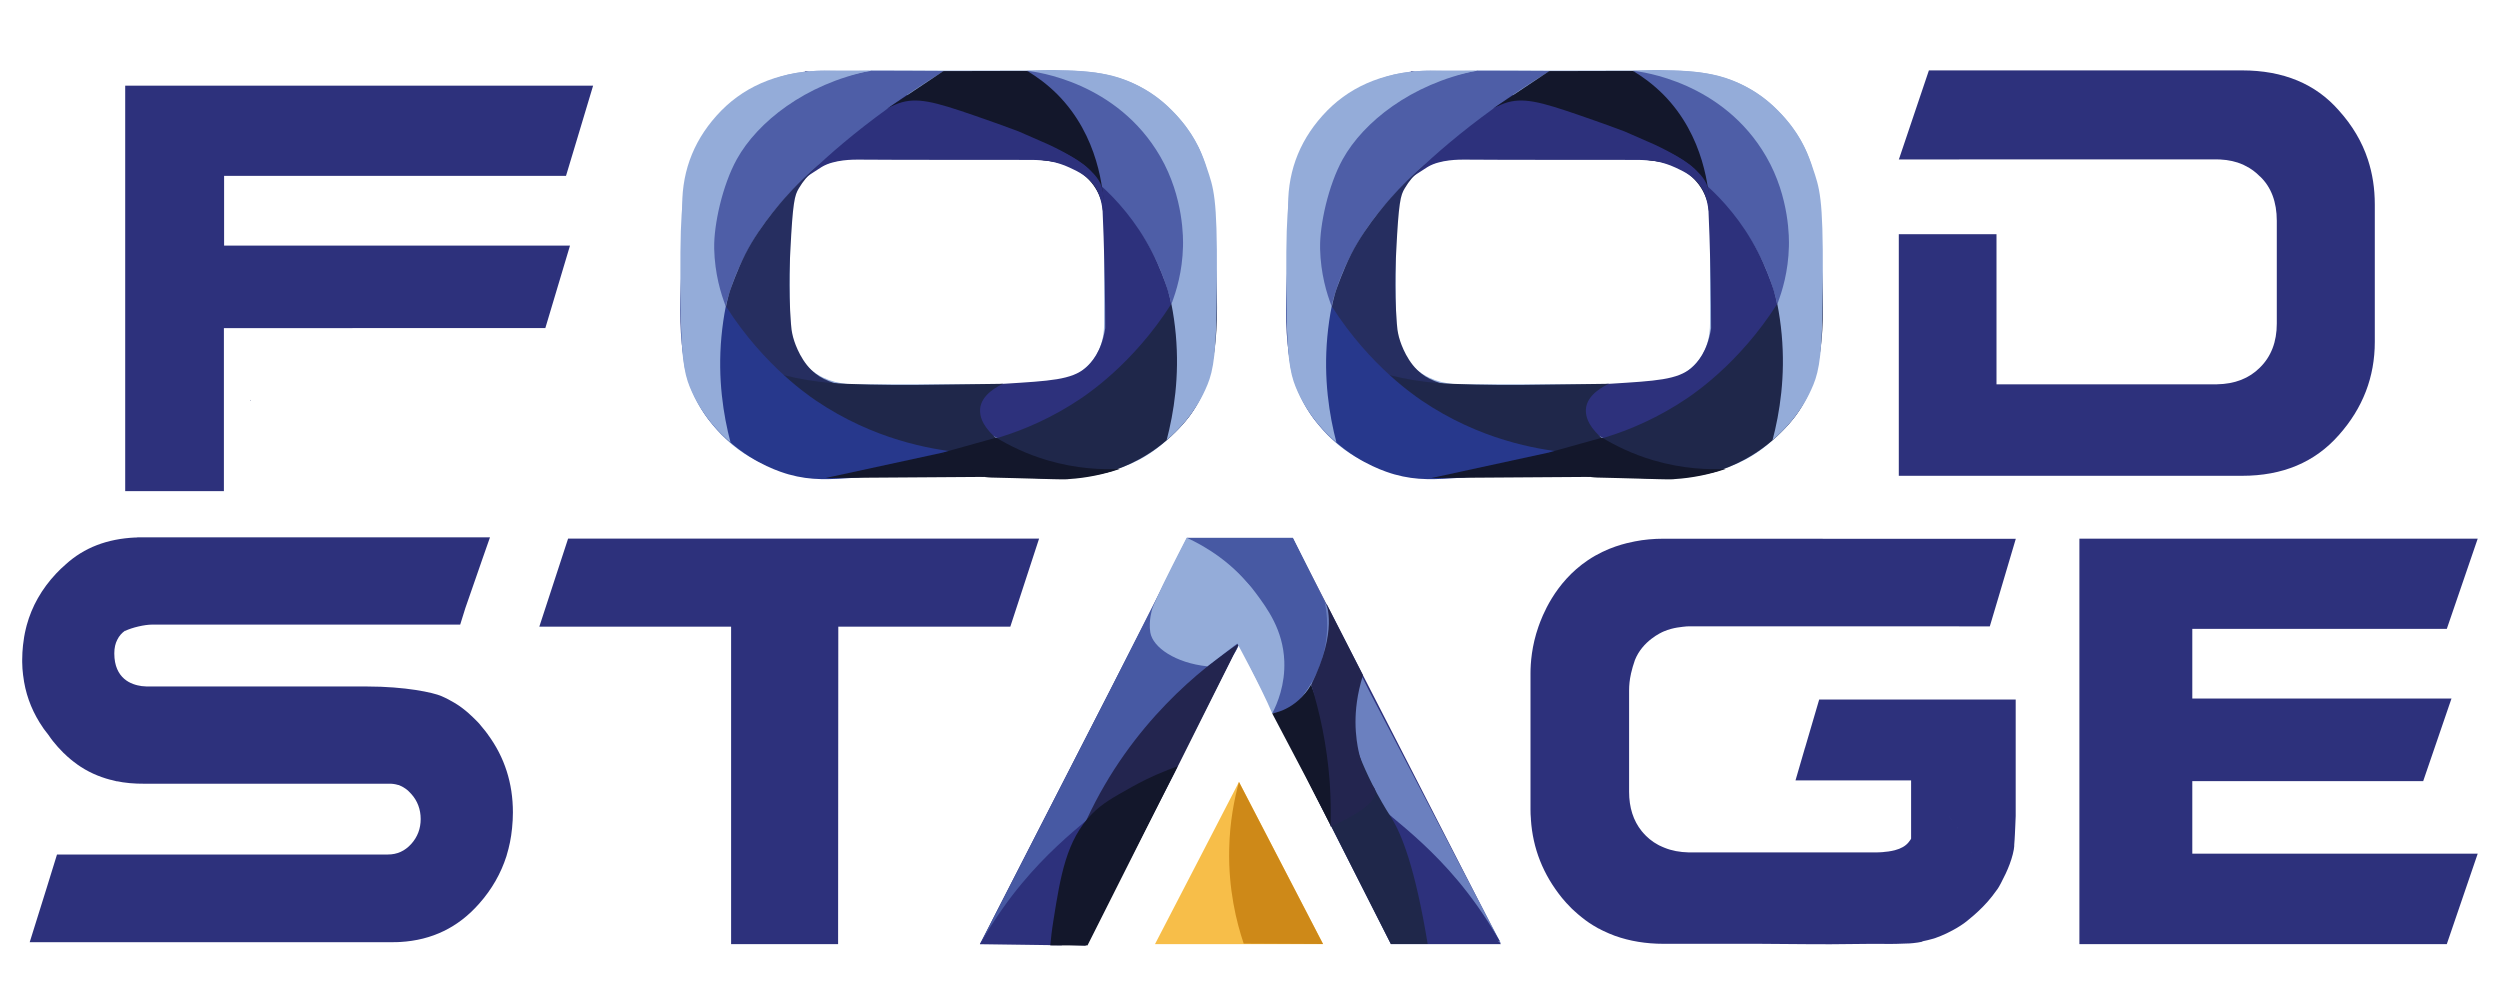 <?xml version="1.0" encoding="UTF-8"?>
<svg id="Layer_1" data-name="Layer 1" xmlns="http://www.w3.org/2000/svg" viewBox="0 0 250 100">
  <defs>
    <style>
      .cls-1 {
        fill: #4e5ea7;
      }

      .cls-2 {
        fill: #6b80bf;
      }

      .cls-3 {
        fill: #262e60;
      }

      .cls-4 {
        fill: #4759a3;
      }

      .cls-5 {
        fill: #94acd9;
      }

      .cls-6 {
        fill: #ce8918;
      }

      .cls-7 {
        fill: #1f274a;
      }

      .cls-8 {
        fill: #f7be49;
      }

      .cls-9 {
        fill: #2d317c;
      }

      .cls-10 {
        fill: #27388c;
      }

      .cls-11 {
        fill: #23254f;
      }

      .cls-12 {
        fill: #13172b;
      }
    </style>
  </defs>
  <g>
    <path class="cls-9" d="m180.49,74.8l-.03.11-.91,3.13h11.56v5.82s-.04.09-.07.13t-.01.01c-.06.09-.12.17-.19.25-.29.35-.74.61-1.35.77-.2.05-.43.1-.66.13-.12.02-.25.03-.38.04-.05,0-.1.01-.15.02-.2.01-.42.03-.64.03h-18.79c-.89-.02-1.7-.17-2.43-.47-.16-.06-.3-.13-.45-.2,0,0-.01,0-.01,0-.06-.03-.12-.06-.17-.09-.3-.16-.59-.35-.85-.57-.13-.11-.26-.22-.38-.34,0-.01-.02-.02-.02-.03-.14-.14-.27-.28-.39-.43-.84-1.04-1.26-2.36-1.26-3.94v-10.1c0-.57.06-1.11.17-1.61,0-.01,0-.02.01-.03v-.04c.11-.47.24-.93.4-1.38,0,0,0,0,0,0,.76-1.92,2.63-2.76,2.89-2.87.95-.41,1.87-.45,2.28-.5.1-.01.22-.01.33-.01h4.37s17.77,0,17.77,0h0s7.85.01,7.85.01l.87-2.92.05-.17,1.68-5.67h-8.16.02s-27.05-.01-27.05-.01c-1.03,0-2,.09-2.91.27-.85.17-2.74.57-4.69,1.88-3.35,2.25-4.59,5.65-4.94,6.63-.68,1.94-.8,3.65-.8,4.72v13.56c0,.32.01.65.04.96v.05c.19,2.91,1.22,5.51,3.11,7.85.14.17.29.34.44.51l.06.06c.15.16.29.31.44.46.02.01.03.03.05.05.09.08.17.16.26.24.12.11.24.22.36.32.12.1.23.2.34.28.5.41,1.02.76,1.57,1.06.05.04.11.07.16.09h0s0,0,0,0c0,0,.02,0,.02,0,.15.09.29.16.44.23.37.18.75.34,1.15.49,1.48.53,3.1.8,4.88.8h9.58c2.09.01,3.83.03,5.22.04,2.58.03,5.15-.06,7.73-.03.22,0,.87.01,1.76-.04.17,0,.39-.01.66-.04.32-.03.63-.08.95-.15-.02,0-.05-.01-.07-.02.39-.08.78-.17,1.15-.28.05-.01.11-.03.16-.05.38-.13.75-.29,1.12-.46.08-.04.16-.08.24-.12.55-.27,1.09-.58,1.58-.94,0,0,0,0,0,0,0,0,1.62-1.19,2.75-2.65.13-.17.27-.36.27-.36s.16-.22.29-.39c.15-.21.44-.76.81-1.53.29-.62.54-1.27.71-1.94.09-.37.13-.61.14-.78,0-.03,0-.26.04-.66.01-.18.02-.35.03-.54.01-.28.02-.57.04-.88.02-.31.03-.63.04-.96v-11.65h-19.65l-1.42,4.84Zm16.71,10.62s.02.06.04.1c-.05-.13-.1-.27-.16-.39.04.09.09.19.12.29Zm-1.45-2.66s.03.06.05.09c-.02-.03-.04-.06-.06-.1,0,0,0,0,.01.01Zm-.6-.81c-.07-.08-.14-.16-.21-.25-.07-.08-.14-.17-.21-.25.15.17.29.34.43.51Z"/>
    <path class="cls-9" d="m12.51,63.09c.71-.34,1.94-.63,2.72-.63h30.79l.48-1.54h0s.02-.07.02-.07l1.04-2.99.69-1.99.75-2.14H14.31c-.13,0-.26,0-.39,0-.09,0-.19,0-.28.02h-.11c-2.82.13-5.13,1.02-6.96,2.69-.34.29-.66.6-.97.93-1.43,1.53-2.41,3.25-2.93,5.16-.04.12-.06.24-.09.36-.13.53-.22,1.08-.28,1.64h0c-.05.47-.08.96-.08,1.45,0,.06,0,.12,0,.18,0,0,0,.01,0,.03,0,0,0,.02,0,.03h0c0,.44.04.87.09,1.3,0,.02,0,.04.01.06.2,1.68.75,3.23,1.64,4.67h0c.26.43.56.85.89,1.25.28.42.59.81.94,1.2.19.21.38.41.57.6.02.02.03.03.05.04.41.41.84.76,1.29,1.08,0,0,.01.01.02.02,1.01.72,2.12,1.22,3.33,1.54,0,0,.02,0,.03,0h0c.19.05.39.1.59.15,0,0,.02,0,.02,0h.05s.54.1.54.1c.46.07.93.11,1.42.13.2,0,.4.01.6.01h24.65c.3,0,.58.04.84.12.01,0,.03,0,.04.01,0,0,.01,0,.02,0h.01c.11.04.22.09.32.14.11.06.22.12.33.2.01,0,.02,0,.02.01.22.15.42.34.62.57.59.66.92,1.51.92,2.48s-.32,1.8-.94,2.49c-.65.72-1.42,1.06-2.34,1.06H5.7l-.08.26h0s-.94,3.04-.94,3.04l-1.71,5.47h36.21c.19,0,.39,0,.58-.01.07,0,.14,0,.21-.01h.04c3.19-.18,5.82-1.46,7.91-3.84,1.26-1.42,2.17-3.01,2.73-4.76,0-.03.02-.05.02-.08.26-.85.44-1.73.53-2.65,0-.03,0-.07.01-.1.05-.5.08-1.01.08-1.53,0-2.92-.83-5.51-2.49-7.77,0,0,0,0,0-.01,0,0,0-.01-.01-.01-.09-.13-.18-.25-.28-.37-.13-.17-.28-.34-.42-.51-.06-.07-.11-.15-.18-.22-.04-.04-.08-.09-.13-.14l-.06-.06c-.28-.29-.59-.58-.92-.88-.18-.16-.38-.31-.57-.46-.1-.07-.19-.15-.29-.21,0,0-.8-.56-1.8-.99-.83-.36-3.61-.96-7.44-.96h-2.74s-.01,0-.01,0H14.7c-.13-.01-.32-.02-.53-.04-.51-.07-1.2-.25-1.75-.73-.56-.49-.99-1.27-.99-2.54,0-.56.11-1.01.3-1.37.19-.39.46-.68.77-.9h0Z"/>
    <polygon class="cls-9" points="53.93 62.67 73.11 62.67 73.11 94.41 83.81 94.41 83.83 62.67 101.03 62.67 103.88 53.95 103.91 53.86 56.81 53.86 53.93 62.67"/>
    <g>
      <polygon class="cls-8" points="120.25 85.25 115.5 94.41 132.31 94.41 127.56 85.25 123.9 78.19 120.25 85.25"/>
      <polygon class="cls-9" points="129.29 53.86 118.78 53.86 97.99 94.41 108.72 94.41 113.36 85.25 113.36 85.25 123.89 64.4 139.09 94.41 150.08 94.41 129.29 53.86"/>
      <path class="cls-4" d="m98.01,94.41c4.31-8.42,8.62-16.83,12.93-25.25,2.59-5.12,5.17-10.24,7.76-15.35,3.12,3.08,6.33,7.15,5.25,10.48-.51,1.58-1.77,2.33-3.07,3.34-4.78,3.71-5.9,7.62-8.89,12.36-2.42,3.84-6.54,8.98-13.98,14.42Z"/>
      <path class="cls-9" d="m98.01,94.41c1.49-2.63,2.99-4.64,4.17-6.06,2.43-2.92,4.75-4.89,6.78-6.59,1.53-1.28,2.87-2.29,3.84-2.99-1.18,3.27-2.52,6.67-4.06,10.18-.84,1.92-1.7,3.78-2.57,5.58-2.72-.04-5.44-.08-8.16-.12Z"/>
      <path class="cls-11" d="m105.12,94.41c.41-3.35,1.36-7.74,3.56-12.48,4.48-9.66,11.57-15.17,15.27-17.64l-6.46,12.93-8.94,17.35c-1.14-.05-2.28-.1-3.42-.15Z"/>
      <path class="cls-12" d="m117.76,76.63c-1.16.41-2.76,1.05-4.55,2.05-1.95,1.09-2.99,1.67-4.02,2.72-2.56,2.61-3.14,6.2-3.84,10.59-.17,1.05-.27,1.94-.32,2.55h3.72c3-5.97,6.01-11.93,9.01-17.9Z"/>
      <path class="cls-2" d="m150.09,94.33c-4.38-8.38-8.76-16.77-13.13-25.15l-7.68-15.4c-3.12,3.06-6.33,7.09-5.25,10.4.51,1.57,1.77,2.31,3.07,3.32,4.77,3.67,5.92,7.57,8.89,12.27,2.43,3.85,6.58,9.02,14.1,14.56Z"/>
      <path class="cls-9" d="m149.96,94.09c-1.49-2.61-2.99-4.61-4.17-6.02-2.43-2.9-4.75-4.85-6.78-6.54-1.53-1.27-2.87-2.27-3.84-2.97,1.18,3.25,2.52,6.63,4.06,10.11.84,1.91,1.7,3.76,2.57,5.54,2.72-.04,5.44-.08,8.16-.12Z"/>
      <path class="cls-7" d="m142.77,94.41c-1.25-7.6-2.59-10.98-3.64-12.64-.15-.23-.72-1.12-1.41-2.39-1.3-2.41-1.97-4.31-2.1-4.65-.71-1.88-3.38-4.99-11.76-10.47,2.15,4.28,4.31,8.56,6.46,12.83,2.92,5.77,5.85,11.54,8.77,17.31h3.68Z"/>
      <path class="cls-5" d="m120.71,66.63c-3.13-.33-5.43-1.87-5.68-3.39-.19-1.18.2-2.38.2-2.38.08-.25.23-.58.53-1.23.4-.89.72-1.55.79-1.68.83-1.7,1.9-3.75,2.11-4.17.56.04,1.11.07,1.67.11,2.02,1.78,3.58,3.4,4.69,4.63,1.18,1.3,2.17,2.66,4.15,5.39,1.51,2.07,2.36,3.37,1.94,4.58-.19.53-.57.9-.97,1.29-1.06,1.02-2.25,1.41-2.91,1.57-1.19-2.8-3.5-7-3.5-7-1.01.77-2.01,1.53-3.02,2.3Z"/>
      <path class="cls-4" d="m118.67,53.78h10.61l3.19,6.41c.19.93.35,2.22.16,3.74-.36,2.9-1.75,4.92-2.49,5.84-.23.29-.68.8-1.43,1.16-.59.29-1.14.38-1.48.4.51-.99,1.29-2.85,1.2-5.21-.12-3.13-1.7-5.26-2.83-6.79-2.28-3.08-5.11-4.72-6.94-5.56Z"/>
      <path class="cls-12" d="m131.11,68.48c1,2.56,1.44,4.75,1.66,6.35.48,3.54.34,7.82.34,7.82h0s-1.32-2.6-2.55-4.97c0,0-.59-1.13-3.34-6.34h0s2.4-.3,3.88-2.86Z"/>
      <path class="cls-11" d="m133.06,82.65c.04-1.38.02-2.88-.09-4.46-.28-3.77-1.02-7.04-1.85-9.71,2.72-5.52,1.48-8.01,1.52-8.13,1.22,2.39,2.44,4.78,3.66,7.17-.62,1.95-.75,3.58-.75,4.67,0,1.42.22,2.48.28,2.79.14.66.35,1.59.89,2.67.5,1,.76,1.07.81,1.45.09.75-.71,1.87-4.46,3.56Z"/>
      <path class="cls-6" d="m123.9,78.19c-.48,1.75-.93,4.04-.98,6.72-.09,4.01.72,7.28,1.45,9.45,2.64.01,5.29.02,7.93.04-2.8-5.4-5.6-10.81-8.41-16.21Z"/>
    </g>
    <polygon class="cls-9" points="247.77 85.37 219.23 85.37 219.23 78.11 242.32 78.11 245.15 69.85 219.23 69.85 219.23 62.89 244.68 62.89 247.77 53.87 207.94 53.87 207.94 62.89 207.94 69.85 207.94 78.11 207.94 85.37 207.94 94.41 244.68 94.41 247.77 85.37"/>
  </g>
  <g>
    <g>
      <path class="cls-5" d="m167.19,7.05h-23.86c-4.44,0-7.98,1.35-10.61,4.01-2.61,2.67-3.91,5.82-3.91,9.48v13.56c0,3.57,1.3,6.68,3.95,9.41,2.7,2.73,6.2,4.09,10.57,4.09h23.86c4.44,0,7.94-1.35,10.58-4.09,2.63-2.69,3.94-5.81,3.94-9.31v-13.75c0-3.63-1.3-6.74-3.91-9.39-2.57-2.67-6.11-4.01-10.61-4.01Zm3.81,25.31c0,1.87-.62,3.35-1.83,4.4-1.15,1.06-2.72,1.64-4.72,1.67h-18.37c-1.86,0-3.41-.55-4.68-1.67-1.21-1.06-1.83-2.5-1.83-4.3v-10.44c.05-1.87.68-3.34,1.83-4.44,1.21-1.12,2.76-1.67,4.68-1.67h18.37c1.95,0,3.51.55,4.72,1.67,1.18,1.06,1.8,2.54,1.83,4.44v10.34Z"/>
      <path class="cls-9" d="m136.74,16.93c.09-2.61.18-5.23.27-7.84.21-.06.43-.12.65-.19,1.4-.45,2.57-1.11,3.5-1.78,2.86.6,10.39,2.23,17.19,4.48,5,1.65,6.48,2.61,6.93,2.91,0,0,2.83,1.91,4.86,3.1,0,0,.22.13.22.13-.49-.3-1.24-.72-2.22-1.06-1.93-.69-4.32-.69-4.32-.69-.91,0-15.28,0-17.43-.03-.31,0-2.42-.03-3.65.75-1.04.66-1.33.87-1.33.87-.62.45-.71.59-.95.64-.4.08-1.04-.15-2.03-1.54l-1.69.25Z"/>
      <path class="cls-9" d="m176.6,44.4c.96-2,2.31-5.54,2.15-10.03-.32-9.17-6.67-14.94-7.98-16.09-.36-.97-3.31-9.09-7.31-11.15l8.53,1.9c2.11.55,5.85,1.9,8.16,5.33.61.9,1.37,2.33,1.58,12.96.17,8.91-.29,11.68-2.15,14.22-1.03,1.4-2.17,2.31-2.96,2.86Z"/>
      <path class="cls-1" d="m163.32,7.08c1.88,3.32,3.76,6.64,5.64,9.96.85.73,1.94,1.76,3.12,3.07.75.83,1.97,2.2,3.07,3.99,3.12,5.07,3.18,10.17,3.18,11.26,0,1.6-.2,2.92-.38,3.82,1.25-2.77,2.5-5.55,3.74-8.32l-.03-6.17s-2.87-17.2-18.35-17.61Z"/>
      <path class="cls-9" d="m159.45,38.45c.38-.01.96-.04,1.67-.08,4.42-.28,6.65-.38,8.05-1.61.54-.47,1.58-1.59,1.94-3.94,0-2.98-.06-6.04-.16-9.16-.06-1.71-.13-3.4-.22-5.06,1.47,1.34,3.45,3.48,5.05,6.56.75,1.45,1.27,2.91,1.48,3.52.02.06.04.12.07.21,0,0,.47,1.45.56,2.86.18,2.81-6.83,7.16-6.83,7.16-2.39,1.48-5.91,3.38-10.55,4.96-.2-.07-1.44-.53-1.95-1.82-.47-1.2-.12-2.63.9-3.6Z"/>
      <path class="cls-7" d="m181.78,21.24c-.56,2.05-1.55,4.89-3.34,7.97-3.75,6.47-8.63,9.87-9.72,10.61-5.78,3.91-11.48,4.88-14.41,5.17,2.34,1.03,5.85,2.23,10.24,2.53,2.85.19,4.61.32,6.9-.32.7-.2,3.27-.98,5.82-3.18,1.32-1.14,2.12-2.22,2.32-2.48,3.12-4.27,2.87-9.89,2.48-16.92-.08-1.48-.19-2.67-.27-3.39Z"/>
      <path class="cls-12" d="m163.41,7.14h-.06s-.02-.04-.03-.06c.03.02.06.04.09.06Z"/>
      <path class="cls-5" d="m177.25,44.03c.73-2.77,1.3-6.39.92-10.57-.1-1.09-.25-2.11-.44-3.06.5-1.28,1.1-3.27,1.16-5.75.02-.68.1-4.9-2.27-8.99-4.32-7.48-12.46-8.49-13.31-8.58.99-.07,2.36-.12,3.99-.04,1.42.08,3.01.15,4.53.54,4.37,1.12,6.91,4.47,7.41,5.15,1.27,1.71,1.78,3.26,2.26,4.74.63,1.94.88,3.61.75,13.47-.07,5.38-.51,6.67-1.13,8.03-1.1,2.44-2.72,4.08-3.88,5.06Z"/>
      <path class="cls-1" d="m147.78,7.07c2.4,0,4.79.02,7.19.03-8.3,5.12-13.15,9.79-15.68,12.52-1.18,1.28-2.39,2.72-3.55,4.71-.88,1.52-3.21,5.64-3.18,11.26,0,1.6.2,2.92.38,3.82-1.25-2.77-2.5-5.55-3.74-8.32l.03-6.17c.33-2.13,1.14-5.39,3.37-8.65,5.07-7.42,13.38-8.92,15.18-9.21Z"/>
      <path class="cls-3" d="m151.48,38.56c-.19.02-.47.04-.81.05-3.67.18-6.93.36-8.94-1.61-1.28-1.25-1.78-3.09-1.83-3.28-.15-.57-.19-1.02-.21-1.32-.29-3.63-.07-7.2-.07-7.2.25-5.06.44-5.67.85-6.36.86-1.48,2.15-2.39,2.12-2.42-.03-.03-1.29,1-2.75,2.54-.54.57-3.14,3.34-4.72,6.45-.83,1.63-1.42,3.37-1.48,3.52-.02.06-.04.12-.07.21,0,0-.47,1.45-.56,2.86-.18,2.81,6.83,7.16,6.83,7.16,2.39,1.48,5.91,3.38,10.55,4.96.23-.08,1.43-.55,1.95-1.82.5-1.23.16-2.71-.87-3.73Z"/>
      <path class="cls-7" d="m171.86,47.1c-2.33.55-5.13.91-8.29.68-3.3-.22-6.17-.41-8.58-2.35-2.03-.37-4.06-.75-6.09-1.13-1.85-.44-4.89-1.46-7.75-3.94-1.18-1.02-2.07-2.07-2.75-3,.97.27,2.39.61,4.15.82,1.02.12,1.8.16,2.58.2,3.42.14,6.43.12,7.16.11.02,0,.08,0,.14,0,2.5-.03,5.42-.07,8.46-.11-.48.22-2.2,1.07-2.3,2.53-.01.17,0,.3.01.4.05.48.28,1.49,1.99,2.84,1.51,1.19,2.98,1.71,3.34,1.83,1.53.53,4.22,1.22,7.92,1.13Z"/>
      <path class="cls-10" d="m129.12,21.48c.56,2.05,1.55,4.89,3.34,7.97,3.75,6.47,8.63,9.87,9.72,10.61,5.78,3.91,11.48,4.88,14.41,5.17-2.34,1.03-5.85,2.23-10.24,2.53-2.85.19-4.61.32-6.9-.32-.7-.2-3.27-.98-5.82-3.18-1.32-1.14-2.12-2.22-2.32-2.48-3.12-4.27-2.87-9.89-2.48-16.92.08-1.48.19-2.67.27-3.39Z"/>
      <path class="cls-5" d="m133.65,44.27c-.73-2.77-1.3-6.39-.92-10.57.1-1.09.25-2.11.44-3.06-.5-1.28-1.1-3.27-1.16-5.75,0-.04,0-.08,0-.13-.04-2.26.81-6.22,2.27-8.85,2.05-3.69,6.81-7.5,13.3-8.83-.44.01-1.12.02-1.94.03-1.5,0-2.18-.03-2.8-.03-.62,0-2.3.01-4.04.54-3.94,1.19-6.26,4.22-6.98,5.15-.03.04-.08.11-.15.2-1.27,1.71-1.78,3.26-2.26,4.74-.63,1.94-.88,3.61-.75,13.47.07,5.38.51,6.67,1.13,8.03,1.1,2.44,2.72,4.08,3.88,5.06Z"/>
      <path class="cls-12" d="m160.23,43.76c-1.8.5-3.61,1.01-5.41,1.51.76.8,1.99,1.85,3.74,2.32.77.21,1.19.16,3.39.22,4.06.11,4.73.14,5.22.12.08,0,.17,0,.28-.02,1.81-.11,3.53-.48,5.14-1.02-1.75.09-4.32,0-7.25-.86-2.14-.63-3.86-1.5-5.12-2.26Z"/>
      <polygon class="cls-12" points="154.81 45.27 143.15 47.8 159.1 47.69 154.81 45.27"/>
      <path class="cls-12" d="m171,21.08c-.08,0-.18-1.68-1.52-3.1-1.26-1.34-3.03-1.82-4.63-1.97.07-.44.13-.95.16-1.53-.01.04-.03.07-.04.11,0,0-11.83-5.96-15.68-3.73l5.63-3.75c2.79,0,5.58-.01,8.37-.02.98.58,2.03,1.35,3.04,2.36,4.12,4.16,4.6,9.59,4.67,11.63Z"/>
      <path class="cls-12" d="m163.48,7.18s-.04-.03-.06-.04h.04s0,.01.02.04Z"/>
      <path class="cls-9" d="m161.37,12.97c1.69.56,3.88,1.4,6.15,2.59,0,0,2.7,1.42,3.21,3.04.04.13.08.28.08.28.07.26.13.57.16.93.04.46.07,1.27-.05,1.29-.14.02-.07-1.28-.87-2.47-.68-1.01-1.65-1.48-2.5-1.87-1.28-.6-2.52-.77-3.47-.79-.9-1-1.8-2-2.71-3Z"/>
      <path class="cls-9" d="m149.34,10.86c.23-.14.61-.35,1.11-.53,1.82-.63,3.52-.18,7.6,1.23,1.68.58,3.16,1.11,4.4,1.58,1,.44,1.99.88,2.99,1.31,0,0,0,0,0,0,.02.01,3.62,1.64,4.36,2.85,0,0,0,.01.28.46-1.42-.68-2.91-1.34-4.46-1.98-5.79-2.38-11.3-3.92-16.28-4.93Z"/>
    </g>
    <g>
      <path class="cls-5" d="m106.6,7.05h-23.86c-4.44,0-7.98,1.35-10.61,4.01-2.61,2.67-3.91,5.82-3.91,9.48v13.56c0,3.57,1.3,6.68,3.95,9.41,2.7,2.73,6.2,4.09,10.57,4.09h23.86c4.44,0,7.94-1.35,10.58-4.09,2.63-2.69,3.94-5.81,3.94-9.31v-13.75c0-3.63-1.3-6.74-3.91-9.39-2.57-2.67-6.11-4.01-10.61-4.01Zm3.81,25.31c0,1.87-.62,3.35-1.83,4.4-1.15,1.06-2.72,1.64-4.72,1.67h-18.37c-1.86,0-3.41-.55-4.68-1.67-1.21-1.06-1.83-2.5-1.83-4.3v-10.44c.05-1.87.68-3.34,1.83-4.44,1.21-1.12,2.76-1.67,4.68-1.67h18.37c1.95,0,3.51.55,4.72,1.67,1.18,1.06,1.8,2.54,1.83,4.44v10.34Z"/>
      <path class="cls-9" d="m76.15,16.93c.09-2.61.18-5.23.27-7.84.21-.06.43-.12.65-.19,1.4-.45,2.57-1.11,3.5-1.78,2.86.6,10.39,2.23,17.19,4.48,5,1.65,6.48,2.61,6.93,2.91,0,0,2.83,1.91,4.86,3.1,0,0,.22.13.22.13-.49-.3-1.24-.72-2.22-1.06-1.93-.69-4.32-.69-4.32-.69-.91,0-15.28,0-17.43-.03-.31,0-2.42-.03-3.65.75-1.04.66-1.33.87-1.33.87-.62.45-.71.59-.95.64-.4.08-1.04-.15-2.03-1.54l-1.69.25Z"/>
      <path class="cls-9" d="m116.02,44.4c.96-2,2.31-5.54,2.15-10.03-.32-9.17-6.67-14.94-7.98-16.09-.36-.97-3.31-9.09-7.31-11.15l8.53,1.9c2.11.55,5.85,1.9,8.16,5.33.61.9,1.37,2.33,1.58,12.96.17,8.91-.29,11.68-2.15,14.22-1.03,1.4-2.17,2.31-2.96,2.86Z"/>
      <path class="cls-1" d="m102.73,7.08c1.88,3.32,3.76,6.64,5.64,9.96.85.73,1.94,1.76,3.12,3.07.75.83,1.97,2.2,3.07,3.99,3.12,5.07,3.18,10.17,3.18,11.26,0,1.6-.2,2.92-.38,3.82,1.25-2.77,2.5-5.55,3.74-8.32l-.03-6.17s-2.87-17.2-18.35-17.61Z"/>
      <path class="cls-9" d="m98.86,38.45c.38-.01.96-.04,1.67-.08,4.42-.28,6.65-.38,8.05-1.61.54-.47,1.58-1.59,1.94-3.94,0-2.98-.06-6.04-.16-9.16-.06-1.71-.13-3.4-.22-5.06,1.47,1.34,3.45,3.48,5.05,6.56.75,1.45,1.27,2.91,1.48,3.52.02.06.04.12.07.21,0,0,.47,1.45.56,2.86.18,2.81-6.83,7.16-6.83,7.16-2.39,1.48-5.91,3.38-10.55,4.96-.2-.07-1.44-.53-1.95-1.82-.47-1.2-.12-2.63.9-3.6Z"/>
      <path class="cls-7" d="m121.19,21.24c-.56,2.05-1.55,4.89-3.34,7.97-3.75,6.47-8.63,9.87-9.72,10.61-5.78,3.91-11.48,4.88-14.41,5.17,2.34,1.03,5.85,2.23,10.24,2.53,2.85.19,4.61.32,6.9-.32.7-.2,3.27-.98,5.82-3.18,1.32-1.14,2.12-2.22,2.32-2.48,3.12-4.27,2.87-9.89,2.48-16.92-.08-1.48-.19-2.67-.27-3.39Z"/>
      <path class="cls-12" d="m102.83,7.14h-.06s-.02-.04-.03-.06c.03.02.06.04.09.06Z"/>
      <path class="cls-5" d="m116.66,44.03c.73-2.77,1.3-6.39.92-10.57-.1-1.09-.25-2.11-.44-3.06.5-1.28,1.1-3.27,1.16-5.75.02-.68.1-4.9-2.27-8.99-4.32-7.48-12.46-8.49-13.31-8.58.99-.07,2.36-.12,3.99-.04,1.42.08,3.01.15,4.53.54,4.37,1.12,6.91,4.47,7.41,5.15,1.27,1.71,1.78,3.26,2.26,4.74.63,1.94.88,3.61.75,13.47-.07,5.38-.51,6.67-1.13,8.03-1.1,2.44-2.72,4.08-3.88,5.06Z"/>
      <path class="cls-1" d="m87.2,7.07c2.4,0,4.79.02,7.19.03-8.3,5.12-13.15,9.79-15.68,12.52-1.18,1.28-2.39,2.72-3.55,4.71-.88,1.52-3.21,5.64-3.18,11.26,0,1.6.2,2.92.38,3.82-1.25-2.77-2.5-5.55-3.74-8.32l.03-6.17c.33-2.13,1.14-5.39,3.37-8.65,5.07-7.42,13.38-8.92,15.18-9.21Z"/>
      <path class="cls-3" d="m90.89,38.56c-.19.02-.47.04-.81.05-3.67.18-6.93.36-8.94-1.61-1.28-1.25-1.78-3.09-1.83-3.28-.15-.57-.19-1.02-.21-1.32-.29-3.63-.07-7.2-.07-7.2.25-5.06.44-5.67.85-6.36.86-1.48,2.15-2.39,2.12-2.42-.03-.03-1.29,1-2.75,2.54-.54.57-3.14,3.34-4.72,6.45-.83,1.63-1.42,3.37-1.48,3.52-.02.06-.04.12-.07.21,0,0-.47,1.45-.56,2.86-.18,2.81,6.83,7.16,6.83,7.16,2.39,1.48,5.91,3.38,10.55,4.96.23-.08,1.43-.55,1.95-1.82.5-1.23.16-2.71-.87-3.73Z"/>
      <path class="cls-7" d="m111.28,47.1c-2.33.55-5.13.91-8.29.68-3.3-.22-6.17-.41-8.58-2.35-2.03-.37-4.06-.75-6.09-1.13-1.85-.44-4.89-1.46-7.75-3.94-1.18-1.02-2.07-2.07-2.75-3,.97.27,2.39.61,4.15.82,1.02.12,1.8.16,2.58.2,3.42.14,6.43.12,7.16.11.02,0,.08,0,.14,0,2.5-.03,5.42-.07,8.46-.11-.48.22-2.2,1.07-2.3,2.53-.01.17,0,.3.01.4.05.48.28,1.49,1.99,2.84,1.51,1.19,2.98,1.71,3.34,1.83,1.53.53,4.22,1.22,7.92,1.13Z"/>
      <path class="cls-10" d="m68.54,21.48c.56,2.05,1.55,4.89,3.34,7.97,3.75,6.47,8.63,9.87,9.72,10.61,5.78,3.91,11.48,4.88,14.41,5.17-2.34,1.03-5.85,2.23-10.24,2.53-2.85.19-4.61.32-6.9-.32-.7-.2-3.27-.98-5.82-3.18-1.32-1.14-2.12-2.22-2.32-2.48-3.12-4.27-2.87-9.89-2.48-16.92.08-1.48.19-2.67.27-3.39Z"/>
      <path class="cls-5" d="m73.06,44.27c-.73-2.77-1.3-6.39-.92-10.57.1-1.09.25-2.11.44-3.06-.5-1.28-1.1-3.27-1.16-5.75,0-.04,0-.08,0-.13-.04-2.26.81-6.22,2.27-8.85,2.05-3.69,6.81-7.5,13.3-8.83-.44.01-1.12.02-1.94.03-1.5,0-2.18-.03-2.8-.03-.62,0-2.3.01-4.04.54-3.94,1.19-6.26,4.22-6.98,5.15-.03.04-.08.11-.15.2-1.27,1.71-1.78,3.26-2.26,4.74-.63,1.94-.88,3.61-.75,13.47.07,5.38.51,6.67,1.13,8.03,1.1,2.44,2.72,4.08,3.88,5.06Z"/>
      <path class="cls-12" d="m99.64,43.76c-1.8.5-3.61,1.01-5.41,1.51.76.8,1.99,1.85,3.74,2.32.77.21,1.19.16,3.39.22,4.06.11,4.73.14,5.22.12.08,0,.17,0,.28-.02,1.81-.11,3.53-.48,5.14-1.02-1.75.09-4.32,0-7.25-.86-2.14-.63-3.86-1.5-5.12-2.26Z"/>
      <polygon class="cls-12" points="94.23 45.27 82.56 47.8 98.51 47.69 94.23 45.27"/>
      <path class="cls-12" d="m110.42,21.08c-.08,0-.18-1.68-1.52-3.1-1.26-1.34-3.03-1.82-4.63-1.97.07-.44.13-.95.16-1.53-.01.04-.03.07-.04.11,0,0-11.83-5.96-15.68-3.73l5.63-3.75c2.79,0,5.58-.01,8.37-.02.98.58,2.03,1.35,3.04,2.36,4.12,4.16,4.6,9.59,4.67,11.63Z"/>
      <path class="cls-12" d="m102.89,7.18s-.04-.03-.06-.04h.04s0,.01.02.04Z"/>
      <path class="cls-9" d="m100.78,12.97c1.69.56,3.88,1.4,6.15,2.59,0,0,2.7,1.42,3.21,3.04.04.13.08.28.08.28.07.26.13.57.16.93.04.46.07,1.27-.05,1.29-.14.02-.07-1.28-.87-2.47-.68-1.01-1.65-1.48-2.5-1.87-1.28-.6-2.52-.77-3.47-.79-.9-1-1.8-2-2.71-3Z"/>
      <path class="cls-9" d="m88.75,10.86c.23-.14.61-.35,1.11-.53,1.82-.63,3.52-.18,7.6,1.23,1.68.58,3.16,1.11,4.4,1.58,1,.44,1.99.88,2.99,1.31,0,0,0,0,0,0,.02.01,3.62,1.64,4.36,2.85,0,0,0,.01.28.46-1.42-.68-2.91-1.34-4.46-1.98-5.79-2.38-11.3-3.92-16.28-4.93Z"/>
    </g>
    <path class="cls-9" d="m237.48,20.44v13.75c0,3.5-1.19,6.61-3.59,9.31-2.41,2.74-5.64,4.08-9.68,4.08h-34.33v-24.16h9.77v15.01h22.05c1.79-.03,3.21-.59,4.29-1.67,1.12-1.1,1.69-2.57,1.69-4.4v-10.28c0-1.89-.57-3.38-1.67-4.43t-.01,0c-.43-.44-.91-.8-1.45-1.06-.08-.05-.17-.09-.25-.13-.68-.3-1.44-.47-2.27-.51-.1-.01-.23-.01-.33-.01h-22.05s-9.77.01-9.77.01l.06-.16,2.95-8.75h31.32c4.11,0,7.35,1.34,9.68,4.01,1.34,1.49,2.31,3.11,2.9,4.91.46,1.4.69,2.89.69,4.48Z"/>
    <path class="cls-9" d="m22.41,17.59v6.97h34.59l-2.44,8.16h0l-.03.09H22.39v16.3h-9.87V8.57h46.79l-1.56,5.2-1.15,3.82H22.41Z"/>
  </g>
  <path class="cls-1" d="m25.09,40.07h-.04s.01-.05.02-.08l.02.08Z"/>
  <path class="cls-7" d="m25.09,40.07h-.04s.01-.05.02-.08l.02.08Z"/>
</svg>